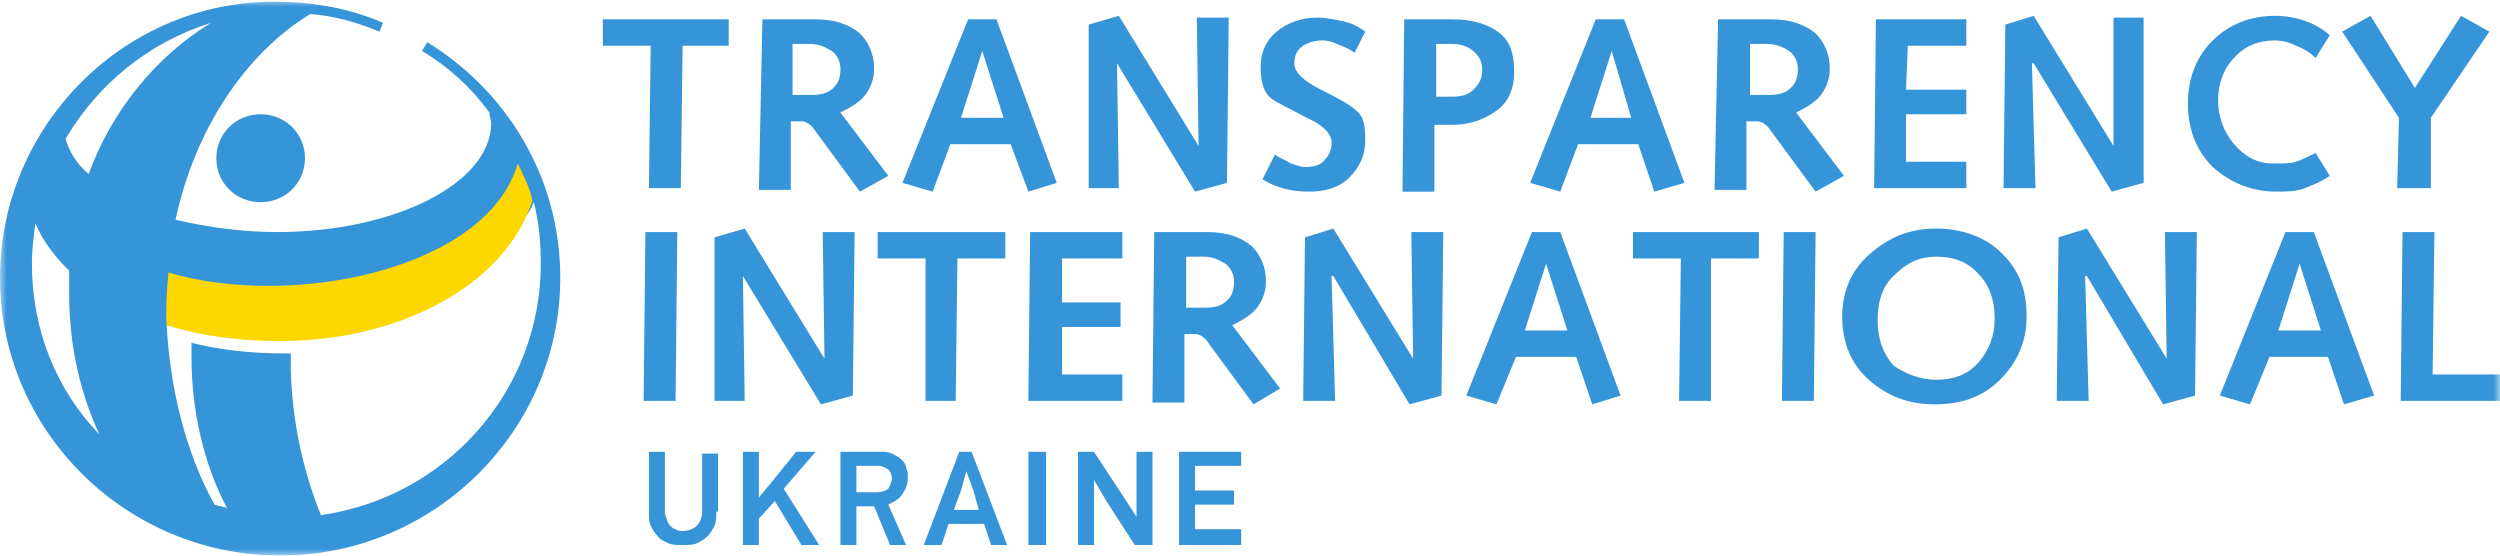 <svg width="189" height="42" viewBox="0 0 189 42" fill="none" xmlns="http://www.w3.org/2000/svg">
<g clip-path="url(#clip0_1533_49543)">
<mask id="mask0_1533_49543" style="mask-type:luminance" maskUnits="userSpaceOnUse" x="0" y="0" width="189" height="42">
<path d="M189 0H0V42H189V0Z" fill="white"/>
</mask>
<g mask="url(#mask0_1533_49543)">
<path d="M49.193 3.456H45.574V1.462H55.091V3.456H51.606L51.472 14.222H49.059L49.193 3.456Z" fill="#3695D8"/>
<path d="M61.392 7.177C62.063 7.177 62.599 7.044 63.001 6.646C63.403 6.247 63.537 5.848 63.537 5.184C63.537 4.652 63.269 4.12 62.867 3.855C62.465 3.589 61.928 3.323 61.258 3.323H59.918V7.177H61.392ZM57.639 1.462H61.66C63.135 1.462 64.207 1.861 65.011 2.525C65.682 3.19 66.084 4.12 66.084 5.184C66.084 5.981 65.816 6.646 65.414 7.177C65.011 7.709 64.341 8.108 63.537 8.506L67.156 13.291L65.011 14.488L61.392 9.57C61.124 9.304 60.856 9.171 60.588 9.171H59.784V14.354H57.371L57.639 1.462Z" fill="#3695D8"/>
<path d="M74.26 3.855L72.652 8.905H75.869L74.26 3.855ZM70.507 14.488L68.228 13.823L73.188 1.462H75.333L79.89 13.823L77.746 14.488L76.405 10.899H71.848L70.507 14.488Z" fill="#3695D8"/>
<path d="M82.303 1.861L84.582 1.196L90.613 11.032L90.479 1.329H92.892L92.758 13.823L90.345 14.487L84.447 4.785L84.582 14.222H82.303V1.861Z" fill="#3695D8"/>
<path d="M96.377 11.696C96.779 11.962 97.181 12.095 97.583 12.361C97.986 12.494 98.388 12.627 98.656 12.627C99.326 12.627 99.862 12.494 100.13 12.095C100.532 11.696 100.666 11.297 100.666 10.766C100.666 10.101 99.996 9.437 98.79 8.905C97.583 8.24 96.645 7.842 96.109 7.443C95.573 7.044 95.305 6.247 95.305 5.051C95.305 3.987 95.707 3.057 96.511 2.392C97.315 1.728 98.388 1.329 99.594 1.329C100.264 1.329 100.8 1.462 101.471 1.595C102.141 1.728 102.677 1.994 103.213 2.392L102.409 3.987C101.873 3.589 101.337 3.456 101.069 3.323C100.8 3.19 100.398 3.057 99.996 3.057C99.46 3.057 98.924 3.19 98.522 3.456C98.12 3.722 97.852 4.12 97.852 4.785C97.852 5.449 98.522 6.114 99.862 6.778C101.203 7.443 102.141 7.975 102.543 8.373C103.079 8.772 103.213 9.437 103.213 10.633C103.213 11.696 102.811 12.627 102.007 13.424C101.203 14.222 100.13 14.487 98.924 14.487C97.718 14.487 96.511 14.222 95.439 13.557L96.377 11.696Z" fill="#3695D8"/>
<path d="M109.781 7.31C110.451 7.31 110.987 7.177 111.389 6.779C111.791 6.38 112.059 5.981 112.059 5.317C112.059 4.785 111.925 4.386 111.523 3.987C111.121 3.589 110.585 3.323 109.781 3.323H108.574V7.31H109.781ZM106.161 1.462H109.781C111.389 1.462 112.595 1.861 113.4 2.525C114.204 3.19 114.472 4.12 114.472 5.449C114.472 6.646 114.07 7.709 113.132 8.374C112.193 9.038 111.121 9.437 109.781 9.437H108.44V14.488H106.027L106.161 1.462Z" fill="#3695D8"/>
<path d="M121.846 3.855L120.237 8.905H123.32L121.846 3.855ZM117.958 14.488L115.68 13.823L120.639 1.462H122.784L127.341 13.823L125.063 14.488L123.856 10.899H119.299L117.958 14.488Z" fill="#3695D8"/>
<path d="M133.774 7.177C134.445 7.177 134.981 7.044 135.383 6.646C135.785 6.247 135.919 5.848 135.919 5.184C135.919 4.652 135.651 4.12 135.249 3.855C134.847 3.589 134.311 3.323 133.64 3.323H132.3V7.177H133.774ZM129.887 1.462H133.909C135.383 1.462 136.455 1.861 137.26 2.525C137.93 3.19 138.332 4.12 138.332 5.184C138.332 5.981 138.064 6.646 137.662 7.177C137.26 7.709 136.589 8.108 135.785 8.506L139.404 13.291L137.26 14.488L133.64 9.57C133.372 9.304 133.104 9.171 132.836 9.171H132.032V14.354H129.619L129.887 1.462Z" fill="#3695D8"/>
<path d="M141.818 1.462H148.654V3.456H144.23L144.096 6.779H148.654V8.639H144.096V12.228H148.654V14.222H141.684L141.818 1.462Z" fill="#3695D8"/>
<path d="M151.603 1.861L153.747 1.196L159.779 11.031V1.329H162.058V13.823L159.645 14.487L153.747 4.785H153.613L153.882 14.221H151.469L151.603 1.861Z" fill="#3695D8"/>
<path d="M176.132 13.291C175.595 13.69 174.925 13.956 174.255 14.222C173.585 14.487 172.781 14.487 172.11 14.487C170.234 14.487 168.625 13.823 167.285 12.627C166.078 11.431 165.408 9.836 165.408 7.842C165.408 5.848 166.078 4.253 167.285 3.057C168.491 1.861 170.1 1.196 171.976 1.196C173.585 1.196 175.059 1.728 176.132 2.658L175.059 4.386C174.657 3.987 174.255 3.722 173.585 3.456C173.049 3.19 172.512 3.057 171.976 3.057C170.77 3.057 169.698 3.456 168.893 4.386C168.089 5.184 167.687 6.38 167.687 7.576C167.687 8.772 168.089 9.968 168.893 10.899C169.698 11.829 170.636 12.361 171.842 12.361C172.647 12.361 173.183 12.361 173.585 12.228C173.987 12.095 174.523 11.829 175.059 11.563L176.132 13.291Z" fill="#3695D8"/>
<path d="M181.36 8.905L177.07 2.392L179.215 1.196L182.566 6.646L186.051 1.196L188.196 2.392L183.772 8.905V14.222H181.226L181.36 8.905Z" fill="#3695D8"/>
<path d="M48.792 17.544H51.205L51.071 30.304H48.658L48.792 17.544Z" fill="#3695D8"/>
<path d="M54.02 17.943L56.298 17.279L62.33 27.114L62.196 17.544H64.609L64.475 29.905L62.062 30.57L56.164 20.867L56.298 30.304H54.02V17.943Z" fill="#3695D8"/>
<path d="M69.971 19.538H66.352V17.544H76.003V19.538H72.383L72.249 30.304H69.971V19.538Z" fill="#3695D8"/>
<path d="M77.878 17.544H84.848V19.538H80.291V22.861H84.714V24.722H80.291V28.31H84.848V30.304H77.744L77.878 17.544Z" fill="#3695D8"/>
<path d="M91.148 23.26C91.818 23.26 92.355 23.127 92.757 22.728C93.159 22.329 93.293 21.93 93.293 21.266C93.293 20.734 93.025 20.203 92.623 19.937C92.221 19.671 91.684 19.405 91.014 19.405H89.674V23.26H91.148ZM87.261 17.544H91.282C92.757 17.544 93.829 17.943 94.633 18.608C95.303 19.272 95.706 20.203 95.706 21.266C95.706 22.063 95.438 22.728 95.035 23.26C94.633 23.791 93.963 24.19 93.159 24.589L96.778 29.373L94.767 30.57L91.148 25.652C90.88 25.386 90.612 25.253 90.344 25.253H89.54V30.437H87.127L87.261 17.544Z" fill="#3695D8"/>
<path d="M98.656 17.943L100.8 17.279L106.832 27.114L106.698 17.544H109.111L108.977 29.905L106.564 30.57L100.8 20.867H100.666L100.934 30.304H98.522L98.656 17.943Z" fill="#3695D8"/>
<path d="M116.885 19.937L115.277 24.987H118.494L116.885 19.937ZM113.132 30.57L110.854 29.905L115.813 17.544H117.958L122.515 29.905L120.371 30.57L119.164 26.981H114.607L113.132 30.57Z" fill="#3695D8"/>
<path d="M127.072 19.538H123.453V17.544H132.97V19.538H129.351V30.304H126.938L127.072 19.538Z" fill="#3695D8"/>
<path d="M134.847 17.544H137.26L137.126 30.304H134.713L134.847 17.544Z" fill="#3695D8"/>
<path d="M146.374 28.709C147.714 28.709 148.787 28.31 149.591 27.38C150.395 26.45 150.797 25.386 150.797 24.057C150.797 22.728 150.395 21.532 149.591 20.734C148.787 19.804 147.714 19.405 146.374 19.405C145.167 19.405 144.229 19.804 143.291 20.734C142.353 21.532 141.95 22.728 141.95 24.19C141.95 25.652 142.353 26.715 143.157 27.646C143.961 28.177 145.033 28.709 146.374 28.709ZM146.374 17.279C148.384 17.279 150.127 17.943 151.333 19.139C152.674 20.468 153.21 21.93 153.21 23.924C153.21 25.785 152.54 27.38 151.199 28.709C149.859 30.038 148.25 30.57 146.24 30.57C144.229 30.57 142.621 29.905 141.28 28.709C139.94 27.513 139.27 25.918 139.27 23.924C139.27 22.063 139.94 20.468 141.28 19.272C142.755 17.943 144.363 17.279 146.374 17.279Z" fill="#3695D8"/>
<path d="M155.624 17.943L157.769 17.279L163.801 27.114L163.667 17.544H166.08L165.946 29.905L163.533 30.57L157.769 20.867H157.635L157.903 30.304H155.49L155.624 17.943Z" fill="#3695D8"/>
<path d="M173.852 19.937L172.244 24.987H175.461L173.852 19.937ZM170.099 30.57L167.82 29.905L172.78 17.544H174.925L179.482 29.905L177.203 30.57L175.997 26.981H171.574L170.099 30.57Z" fill="#3695D8"/>
<path d="M181.628 17.544H184.041L183.907 28.31H189.001V30.304H181.494L181.628 17.544Z" fill="#3695D8"/>
<path fill-rule="evenodd" clip-rule="evenodd" d="M32.304 3.19L31.902 3.854C33.913 5.051 35.655 6.646 36.996 8.506C36.996 8.772 37.13 9.038 37.13 9.304C37.13 13.823 29.892 17.544 20.911 17.544C18.23 17.544 15.549 17.146 13.27 16.614C14.745 9.703 18.632 3.987 23.457 1.063C25.334 1.196 27.077 1.728 28.685 2.392L28.953 1.728C26.54 0.665 23.726 0.133 20.911 0.133C9.517 6.71595e-05 0 9.437 0 21C0 32.563 9.517 42 21.179 42C32.84 42 42.357 32.563 42.357 21C42.357 13.424 38.336 6.911 32.304 3.19ZM2.413 19.937C2.413 18.873 2.547 17.81 2.681 16.88C3.217 18.209 4.155 19.405 5.228 20.468C5.228 21 5.228 21.532 5.228 22.196C5.228 26.051 6.032 29.639 7.506 32.829C4.289 29.506 2.413 24.987 2.413 19.937ZM6.702 13.158C5.764 12.361 5.228 11.431 4.96 10.5C7.372 6.38 11.26 3.19 15.951 1.728C11.796 4.253 8.445 8.373 6.702 13.158ZM24.262 38.943C22.921 35.62 22.117 32.032 21.983 28.044C21.983 27.646 21.983 27.114 21.983 26.715C21.715 26.715 21.581 26.715 21.313 26.715C18.9 26.715 16.621 26.45 14.477 25.918C14.477 26.317 14.477 26.582 14.477 26.981C14.477 31.101 15.415 35.089 17.157 38.411C16.889 38.279 16.487 38.279 16.219 38.146C14.075 34.291 12.868 29.506 12.6 24.589C15.147 25.386 38.336 21.266 40.347 15.285C40.749 16.747 40.883 18.342 40.883 19.937C40.883 29.639 33.645 37.614 24.262 38.943Z" fill="#3695D8"/>
<path fill-rule="evenodd" clip-rule="evenodd" d="M16.354 11.962C16.354 13.823 17.828 15.285 19.705 15.285C21.581 15.285 23.056 13.823 23.056 11.962C23.056 10.101 21.581 8.639 19.705 8.639C17.828 8.639 16.354 10.101 16.354 11.962Z" fill="#3695D8"/>
<path fill-rule="evenodd" clip-rule="evenodd" d="M12.734 20.602C12.466 23.393 12.6 24.722 12.6 24.589C15.147 25.386 18.096 25.785 21.179 25.785C30.428 25.785 38.202 21.399 40.213 15.285C40.347 15.019 39.811 13.69 39.14 12.361C36.862 20.336 22.117 23.393 12.734 20.602Z" fill="#FCD700"/>
<path d="M89.139 41.203V34.158H93.831V35.221H90.346V37.082H93.295V38.146H90.346V40.006H93.831V41.203H89.139ZM85.788 41.203L83.644 37.88L82.705 36.285V41.203H81.499V34.158H82.705L84.716 37.215L85.922 39.076V34.158H87.129V41.203H85.788ZM77.746 41.203V34.158H79.086V41.203H77.746ZM73.59 37.082L73.054 35.62L72.652 37.082L72.116 38.544H73.993L73.59 37.082ZM74.931 41.203L74.395 39.608H71.714L71.178 41.203H69.837L72.518 34.158H73.456L76.137 41.203H74.931ZM67.424 36.152C67.424 35.886 67.29 35.62 67.156 35.487C66.888 35.354 66.754 35.221 66.352 35.221H64.743V37.215H66.352C66.62 37.215 67.022 37.082 67.156 36.949C67.29 36.684 67.424 36.418 67.424 36.152ZM67.29 41.203L66.084 38.279H64.743V41.203H63.537V34.158H66.62C66.888 34.158 67.156 34.158 67.424 34.291C67.692 34.424 67.96 34.557 68.095 34.69C68.229 34.823 68.497 35.089 68.497 35.354C68.631 35.62 68.631 35.886 68.631 36.152C68.631 36.551 68.497 36.949 68.229 37.348C67.961 37.747 67.692 37.88 67.156 38.146L68.497 41.203H67.29ZM60.588 41.203L58.578 37.88L57.371 39.209V41.203H56.165V34.158H57.371V37.614L58.578 36.152L60.186 34.158H61.66L59.248 36.949L61.929 41.203H60.588ZM54.154 38.677C54.154 39.076 54.154 39.475 54.02 39.74C53.886 40.006 53.752 40.272 53.484 40.538C53.216 40.804 52.948 40.937 52.68 41.07C52.412 41.203 52.01 41.203 51.607 41.203C51.205 41.203 50.803 41.203 50.535 41.07C50.267 40.937 49.865 40.804 49.731 40.538C49.463 40.272 49.329 40.006 49.195 39.74C49.06 39.475 49.06 39.076 49.06 38.677V34.158H50.267V38.544C50.267 38.81 50.267 38.943 50.401 39.209C50.401 39.342 50.535 39.608 50.669 39.74C50.803 39.873 50.937 40.006 51.071 40.006C51.205 40.139 51.473 40.139 51.607 40.139C52.01 40.139 52.412 40.006 52.68 39.74C52.948 39.475 53.082 39.076 53.082 38.677V34.291H54.288V38.677H54.154Z" fill="#3695D8"/>
</g>
</g>
<defs>
<clipPath id="clip0_1533_49543">
<rect width="189" height="42" fill="white"/>
</clipPath>
</defs>
</svg>
